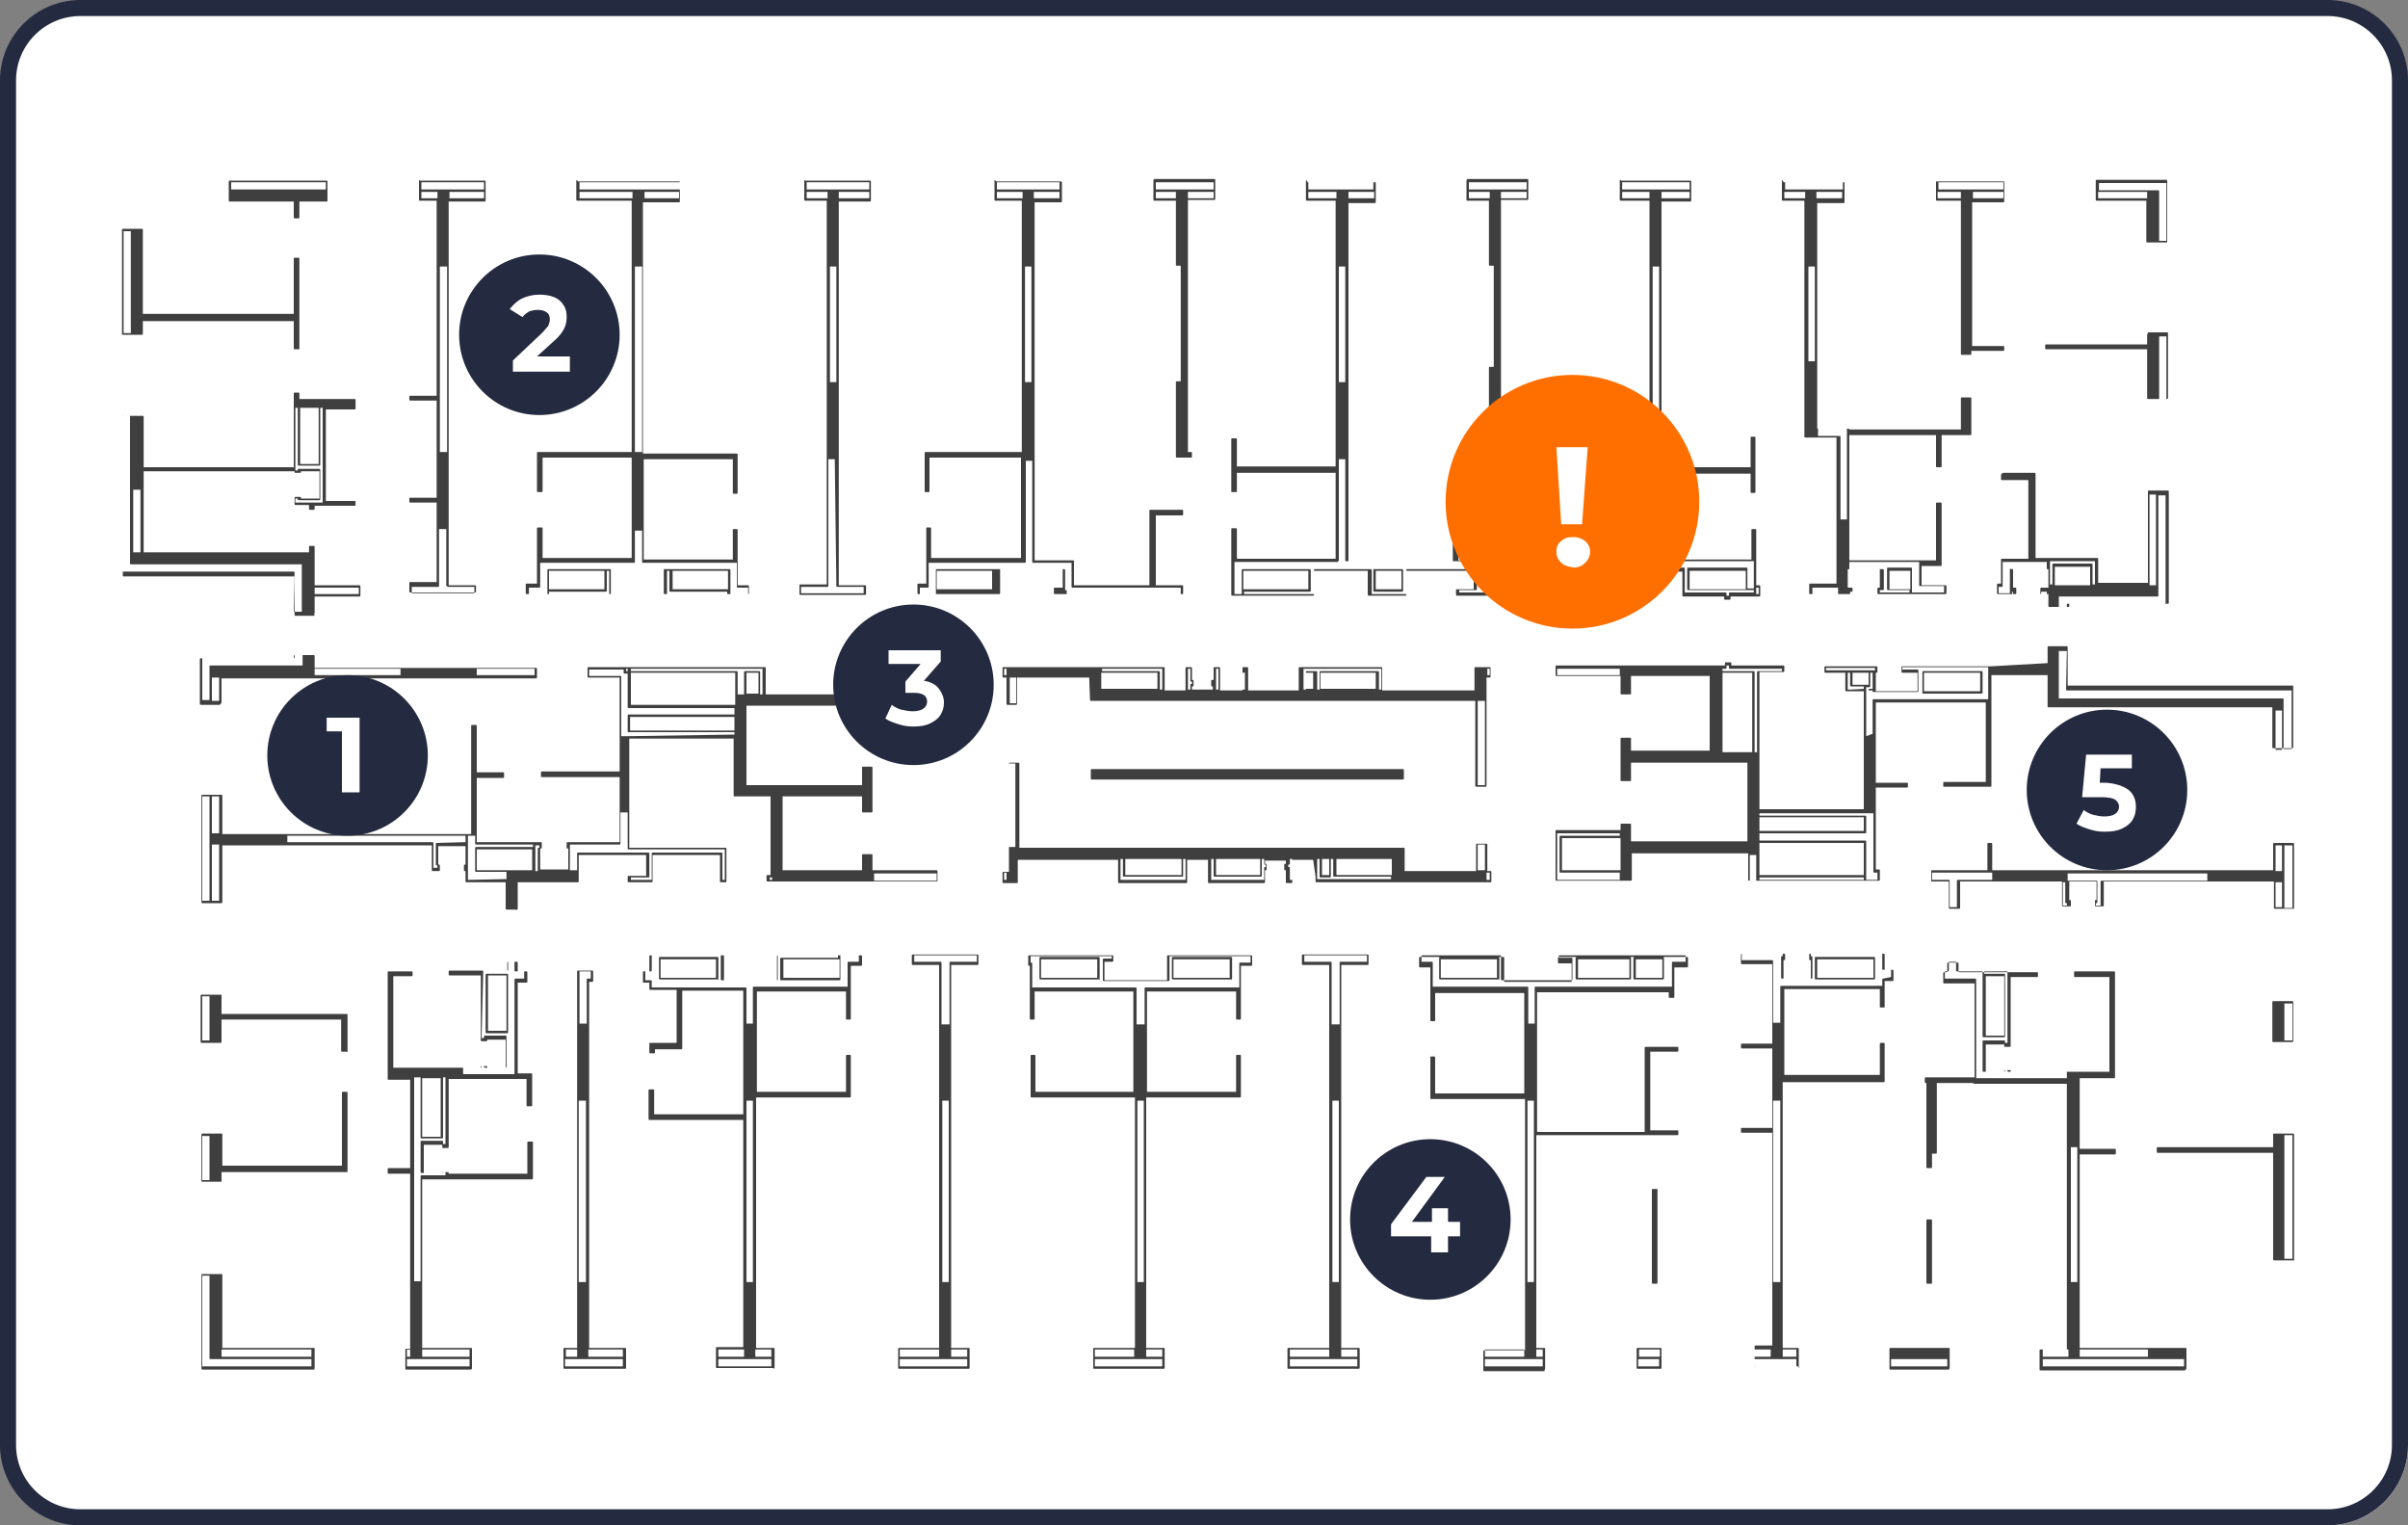 <?xml version="1.0" encoding="UTF-8"?> <svg xmlns="http://www.w3.org/2000/svg" width="300" height="190" viewBox="0 0 300 190" fill="none"><rect x="0" y="0" width="300" height="190" fill="#808080" stroke="none"/><path d="M290.033 1H10.967C5.485 1 1 5.476 1 10.947V180.053C1 185.524 5.485 190 10.967 190H290.033C295.515 190 300 185.524 300 180.053V10.947C300 5.476 295.515 1 290.033 1Z" fill="white"></path><path d="M290 2C294.4 2 298 5.6 298 10V180C298 184.4 294.4 188 290 188H10C5.6 188 2 184.4 2 180V10C2 5.6 5.6 2 10 2H290ZM290 0H10C4.5 0 0 4.5 0 10V180C0 185.5 4.5 190 10 190H290C295.5 190 300 185.5 300 180V10C300 4.5 295.5 0 290 0Z" fill="#242A40"></path><path d="M58.299 109.6V104.1H59.199V105.1C59.199 105.2 59.299 105.2 59.299 105.2H66.399V105.5H59.299C59.199 105.5 59.199 105.6 59.199 105.6V108.5C59.199 108.6 59.299 108.6 59.299 108.6H63.099V109.5L58.299 109.6ZM54.399 105C54.299 105 54.299 105.1 54.299 105.1V107.7C54.299 107.8 54.399 107.8 54.399 107.8H54.499V108.1H53.999V105C53.999 104.9 53.899 104.9 53.899 104.9H35.799V104.1H57.999V104.9L54.399 105ZM26.399 112.2V105.2H27.299V112.2H26.399ZM26.099 99.2V112.2H25.199V99.2H26.099ZM26.399 103.8V99.2H27.299V103.8H26.399ZM78.199 101.2V105.7C78.199 105.8 78.299 105.8 78.299 105.8H90.299V109.6H89.999V106.3C89.999 106.2 89.899 106.2 89.899 106.2H81.299C81.199 106.2 81.199 106.3 81.199 106.3V109.6H78.599V109.3H80.799C80.899 109.3 80.899 109.2 80.899 109.2V106.3C80.899 106.2 80.799 106.2 80.799 106.2H71.999C71.899 106.2 71.899 106.3 71.899 106.3V108.4H70.999V105.2H77.199C77.299 105.2 77.299 105.1 77.299 105.1V101.2H78.199ZM94.999 83.3V86.5H94.699V83.7C94.699 83.6 94.599 83.6 94.599 83.6H92.799C92.699 83.6 92.699 83.7 92.699 83.7V86.5H91.899V83.7C91.899 83.6 91.799 83.6 91.799 83.6H78.599V83.3H94.999ZM108.899 89V88.7H116.299C116.399 88.7 116.399 88.6 116.399 88.6V84.2C116.399 84.1 116.299 84.1 116.299 84.1H108.899V83.3H116.699V89.1H108.899V89ZM116.699 108.8V109.7H108.899V108.8H116.699ZM78.499 89.3H91.499V91H78.499V89.3ZM95.899 109.6V109.3H96.199V109.6H95.899ZM116.099 84.4V88.4H108.899V84.4H116.099ZM94.499 83.8V86.4H92.999V83.8H94.499ZM91.599 83.8V87.8H78.599V83.8H91.599ZM78.199 83.3V83.6H77.999V83.3H78.199ZM78.399 91.7H77.399V84.3C77.399 84.2 77.299 84.2 77.299 84.2H73.399V83.4H77.699V83.8C77.699 83.9 77.799 83.9 77.799 83.9H78.199V88.1C78.199 88.2 78.299 88.2 78.299 88.2H91.499V89H78.299C78.199 89 78.199 89.1 78.199 89.1V91.1C78.199 91.2 78.299 91.2 78.299 91.2H91.499V91.5L78.399 91.7ZM67.199 105.3V105.6H67.099C66.999 105.6 66.999 105.7 66.999 105.7V108.5H66.699V105.3H67.199ZM66.299 105.8V108.4H59.399V105.8H66.299ZM64.499 113.2V109.9H71.999C72.099 109.9 72.099 109.8 72.099 109.8V106.5H80.499V109.1H78.299C78.199 109.1 78.199 109.2 78.199 109.2V109.8C78.199 109.9 78.299 109.9 78.299 109.9H81.199C81.299 109.9 81.299 109.8 81.299 109.8V106.5H89.699V109.8C89.699 109.9 89.799 109.9 89.799 109.9H90.399C90.499 109.9 90.499 109.8 90.499 109.8V105.7C90.499 105.6 90.399 105.6 90.399 105.6H78.399V92H91.399V99.1C91.399 99.2 91.499 99.2 91.499 99.2H95.999V109H95.599C95.499 109 95.499 109.1 95.499 109.1V109.7C95.499 109.8 95.599 109.8 95.599 109.8H116.699C116.799 109.8 116.799 109.7 116.799 109.7V108.5C116.799 108.4 116.699 108.4 116.699 108.4H108.699V106.5C108.699 106.4 108.599 106.4 108.599 106.4H107.499C107.399 106.4 107.399 106.5 107.399 106.5V108.4H97.499V99.2H107.399V101.1C107.399 101.2 107.499 101.2 107.499 101.2H108.599C108.699 101.2 108.699 101.1 108.699 101.1V95.6C108.699 95.5 108.599 95.5 108.599 95.5H107.499C107.399 95.5 107.399 95.6 107.399 95.6V97.8H92.999V87.9H107.499V90.1C107.499 90.2 107.599 90.2 107.599 90.2H108.699C108.799 90.2 108.799 90.1 108.799 90.1V89.4H116.799C116.899 89.4 116.899 89.3 116.899 89.3V83.2C116.899 83.1 116.799 83.1 116.799 83.1H107.599C107.499 83.1 107.499 83.2 107.499 83.2V86.5H95.399V83.2C95.399 83.1 95.299 83.1 95.299 83.1H73.299C73.199 83.1 73.199 83.2 73.199 83.2V84.3C73.199 84.4 73.299 84.4 73.299 84.4H77.199V96.1H67.499C67.399 96.1 67.399 96.2 67.399 96.2V96.7C67.399 96.8 67.499 96.8 67.499 96.8H77.199V104.9H70.699C70.599 104.9 70.599 105 70.599 105V105.6C70.599 105.7 70.699 105.7 70.699 105.7H70.799V108.3H67.299V105.7H67.399C67.499 105.7 67.499 105.6 67.499 105.6V105C67.499 104.9 67.399 104.9 67.399 104.9H59.399V96.9H62.699C62.799 96.9 62.799 96.8 62.799 96.8V96.3C62.799 96.2 62.699 96.2 62.699 96.2H59.399V90.4C59.399 90.3 59.299 90.3 59.299 90.3H58.799C58.699 90.3 58.699 90.4 58.699 90.4V103.9H27.699V99.1C27.699 99 27.599 99 27.599 99H25.199C25.099 99 25.099 99.1 25.099 99.1V112.4C25.099 112.5 25.199 112.5 25.199 112.5H27.599C27.699 112.5 27.699 112.4 27.699 112.4V105.3H53.799V108.4C53.799 108.5 53.899 108.5 53.899 108.5H54.699C54.799 108.5 54.799 108.4 54.799 108.4V107.8C54.799 107.7 54.699 107.7 54.699 107.7H54.599V105.4H57.999V107.7H57.899C57.799 107.7 57.799 107.8 57.799 107.8V108.4C57.799 108.5 57.899 108.5 57.899 108.5H57.999V109.8C57.999 109.9 58.099 109.9 58.099 109.9H62.999V113.2C62.999 113.3 63.099 113.3 63.099 113.3H64.199C64.399 113.4 64.499 113.3 64.499 113.2ZM63.099 128.4H60.799V121.5H63.099V128.4ZM63.299 128.6V121.4C63.299 121.3 63.199 121.3 63.199 121.3H60.599C60.499 121.3 60.499 121.4 60.499 121.4V128.6C60.499 128.7 60.599 128.7 60.599 128.7H63.199C63.299 128.7 63.299 128.7 63.299 128.6ZM26.099 124.1V129.6H25.199V124.1H26.099ZM43.299 130.9V126.4C43.299 126.3 43.199 126.3 43.199 126.3H27.599V124C27.599 123.9 27.499 123.9 27.499 123.9H25.099C24.999 123.9 24.999 124 24.999 124V129.8C24.999 129.9 25.099 129.9 25.099 129.9H27.499C27.599 129.9 27.599 129.8 27.599 129.8V127H42.499V130.9C42.499 131 42.599 131 42.599 131H43.099C43.299 131.1 43.299 131 43.299 130.9ZM260.999 69.9V72.8H260.699V70.3C260.699 70.2 260.599 70.2 260.599 70.2H255.799C255.699 70.2 255.699 70.3 255.699 70.3V72.8H255.399V69.9H260.999ZM254.299 74V73.7H254.999V74H254.299ZM268.599 61.6V72.9H267.799V61.6H268.599ZM269.699 75.2H257.599C257.499 75.2 257.499 75.3 257.499 75.3V75.6H256.499V74.3H268.799C268.899 74.3 268.899 74.2 268.899 74.2V61.7H269.799V75.3L269.699 75.2ZM260.399 70.6V72.9H255.999V70.6H260.399ZM250.499 70.8C250.399 70.8 250.399 70.9 250.399 70.9V73.9H248.999V73.1H249.399C249.499 73.1 249.499 73 249.499 73V70H254.999V70.9H250.499V70.8ZM250.799 73.7V74H250.699V73.7H250.799ZM249.299 59.2V59.7C249.299 59.8 249.399 59.8 249.399 59.8H252.699V69.6H249.399C249.299 69.6 249.299 69.7 249.299 69.7V72.7H248.899C248.799 72.7 248.799 72.8 248.799 72.8V73.9C248.799 74 248.899 74 248.899 74H251.099C251.199 74 251.199 73.9 251.199 73.9V73.3C251.199 73.2 251.099 73.2 251.099 73.2H250.799V70.9H255.199V73.2H254.299C254.199 73.2 254.199 73.3 254.199 73.3V73.9C254.199 74 254.299 74 254.299 74H255.199V75.5C255.199 75.6 255.299 75.6 255.299 75.6H257.699C257.799 75.6 257.799 75.5 257.799 75.5V75.2H270.099C270.199 75.2 270.199 75.1 270.199 75.1V61.2C270.199 61.1 270.099 61.1 270.099 61.1H267.699C267.599 61.1 267.599 61.2 267.599 61.2V72.6H261.399V69.6C261.399 69.5 261.299 69.5 261.299 69.5H253.599V59C253.599 58.9 253.499 58.9 253.499 58.9H249.599C249.299 59 249.299 59.1 249.299 59.2ZM261.199 112.5C261.299 112.5 261.299 112.4 261.299 112.4V109.8C261.299 109.7 261.199 109.7 261.199 109.7H257.599V108.8H274.999V109.7H261.799C261.699 109.7 261.699 109.8 261.699 109.8V112.8H261.099V112.5H261.199ZM284.299 109.9V113H283.499V109.9H284.299ZM284.299 105.3V108.5H283.499V105.3H284.299ZM284.599 105.3H285.599V113.1H284.599V105.3ZM243.899 109.6C243.799 109.6 243.799 109.7 243.799 109.7V113H242.899V109.7C242.899 109.6 242.799 109.6 242.799 109.6H240.699V108.7H248.199V109.6H243.899ZM257.299 112.4C257.299 112.5 257.399 112.5 257.399 112.5H257.499V112.8H256.999V109.9H257.299V112.4ZM285.799 113.2V105.1C285.799 105 285.699 105 285.699 105H283.299C283.199 105 283.199 105.1 283.199 105.1V108.4H248.199V105.1C248.199 105 248.099 105 248.099 105H247.699C247.599 105 247.599 105.1 247.599 105.1V108.4H240.699C240.599 108.4 240.599 108.5 240.599 108.5V109.7C240.599 109.8 240.699 109.8 240.699 109.8H242.799V113.1C242.799 113.2 242.899 113.2 242.899 113.2H244.099C244.199 113.2 244.199 113.1 244.199 113.1V109.8H256.899V112.8C256.899 112.9 256.999 112.9 256.999 112.9H257.899C257.999 112.9 257.999 112.8 257.999 112.8V112.2C257.999 112.1 257.899 112.1 257.899 112.1H257.799V109.8H261.199V112.1H261.099C260.999 112.1 260.999 112.2 260.999 112.2V112.8C260.999 112.9 261.099 112.9 261.099 112.9H261.999C262.099 112.9 262.099 112.8 262.099 112.8V109.8H283.299V113.1C283.299 113.2 283.399 113.2 283.399 113.2H285.799C285.799 113.3 285.799 113.4 285.799 113.2ZM284.599 129.6V125H285.599V129.6H284.599ZM283.099 124.8V129.7C283.099 129.8 283.199 129.8 283.199 129.8H285.599C285.699 129.8 285.699 129.7 285.699 129.7V124.8C285.699 124.7 285.599 124.7 285.599 124.7H283.099C283.199 124.7 283.099 124.8 283.099 124.8ZM16.299 28.8V41.5H15.399V28.8H16.299ZM37.299 43.4V32.2C37.299 32.1 37.199 32.1 37.199 32.1H36.699C36.599 32.1 36.599 32.2 36.599 32.2V39.1H17.799V28.6C17.799 28.5 17.699 28.5 17.699 28.5H15.299C15.199 28.5 15.199 28.6 15.199 28.6V41.6C15.199 41.7 15.299 41.7 15.299 41.7H17.699C17.799 41.7 17.799 41.6 17.799 41.6V40H36.599V43.4C36.599 43.5 36.699 43.5 36.699 43.5H37.199C37.299 43.6 37.299 43.5 37.299 43.4ZM40.599 22.7V23.6H28.799V22.7H40.599ZM37.299 27.1V25.1H40.699C40.799 25.1 40.799 25 40.799 25V22.6C40.799 22.5 40.699 22.5 40.699 22.5H28.599C28.499 22.5 28.499 22.6 28.499 22.6V25C28.499 25.1 28.599 25.1 28.599 25.1H36.599V27.1C36.599 27.2 36.699 27.2 36.699 27.2H37.199C37.299 27.2 37.299 27.1 37.299 27.1ZM239.999 159.8C239.999 159.9 240.099 159.9 240.099 159.9H240.599C240.699 159.9 240.699 159.8 240.699 159.8V152C240.699 151.9 240.599 151.9 240.599 151.9H240.099C239.999 151.9 239.999 152 239.999 152V159.8ZM205.799 159.8C205.799 159.9 205.899 159.9 205.899 159.9H206.399C206.499 159.9 206.499 159.8 206.499 159.8V148.2C206.499 148.1 206.399 148.1 206.399 148.1H205.899C205.799 148.1 205.799 148.2 205.799 148.2V159.8ZM242.599 169.3V170.2H235.599V169.3H242.599ZM242.899 170.4V168C242.899 167.9 242.799 167.9 242.799 167.9H235.499C235.399 167.9 235.399 168 235.399 168V170.5C235.399 170.6 235.499 170.6 235.499 170.6H242.799C242.799 170.5 242.899 170.5 242.899 170.4ZM268.999 49.7V41.9H269.899V49.7H268.999ZM267.499 41.7V42.9H254.899C254.799 42.9 254.799 43 254.799 43V43.4C254.799 43.5 254.899 43.5 254.899 43.5H267.499V49.6C267.499 49.7 267.599 49.7 267.599 49.7H269.999C270.099 49.7 270.099 49.6 270.099 49.6V41.5C270.099 41.4 269.999 41.4 269.999 41.4H267.599C267.599 41.6 267.499 41.6 267.499 41.7ZM26.099 141.5V147H25.199V141.5H26.099ZM27.599 147.1V146H43.199C43.299 146 43.299 145.9 43.299 145.9V136.1C43.299 136 43.199 136 43.199 136H42.699C42.599 136 42.599 136.1 42.599 136.1V145.2H27.699V141.3C27.699 141.2 27.599 141.2 27.599 141.2H25.199C25.099 141.2 25.099 141.3 25.099 141.3V147.1C25.099 147.2 25.199 147.2 25.199 147.2H27.599C27.499 147.3 27.599 147.2 27.599 147.1ZM258.799 142.9V159.7H257.999V142.9H258.799ZM249.699 129H247.399V121.6H249.699V129ZM246.199 134.5V122C246.199 121.9 246.099 121.9 246.099 121.9H242.299V121H242.699C242.799 121 242.799 120.9 242.799 120.9V119.8H243.699V120.9C243.699 121 243.799 121 243.799 121H246.999V129.1C246.999 129.2 247.099 129.2 247.099 129.2H249.699C249.799 129.2 249.799 129.1 249.799 129.1V121.4C249.799 121.3 249.699 121.3 249.699 121.3H247.199V121H250.099V129.9H249.799V129.7C249.799 129.6 249.699 129.6 249.699 129.6H247.099C246.999 129.6 246.999 129.7 246.999 129.7V133.4C246.999 133.5 247.099 133.5 247.099 133.5H249.699C249.799 133.5 249.799 133.4 249.799 133.4V133.3H250.099V133.4C250.099 133.5 250.199 133.5 250.199 133.5H257.499V134.3H246.199V134.5ZM267.599 168.1V169H259.099V168.1H267.599ZM254.499 168.1H257.699V169H254.499V168.1ZM254.499 170.2V169.3H272.099V170.2H254.499ZM272.399 170.4V168C272.399 167.9 272.299 167.9 272.299 167.9H259.099V143.8H263.499C263.599 143.8 263.599 143.7 263.599 143.7V143.2C263.599 143.1 263.499 143.1 263.499 143.1H259.099V134.3H263.399C263.499 134.3 263.499 134.2 263.499 134.2V121.1C263.499 121 263.399 121 263.399 121H258.499C258.399 121 258.399 121.1 258.399 121.1V121.6C258.399 121.7 258.499 121.7 258.499 121.7H262.799V133.5H250.499V133.4C250.499 133.3 250.399 133.3 250.399 133.3H249.799C249.699 133.3 249.699 133.4 249.699 133.4V133.5H247.399V130.1H249.699V130.3C249.699 130.4 249.799 130.4 249.799 130.4H250.399C250.499 130.4 250.499 130.3 250.499 130.3V121.7H253.799C253.899 121.7 253.899 121.6 253.899 121.6V121.2C253.899 121.1 253.799 121.1 253.799 121.1H243.999V120C243.999 119.9 243.899 119.9 243.899 119.9H242.699C242.599 119.9 242.599 120 242.599 120V121.1H242.199C242.099 121.1 242.099 121.2 242.099 121.2V122.4C242.099 122.5 242.199 122.5 242.199 122.5H245.999V134.2H239.899C239.799 134.2 239.799 134.3 239.799 134.3V134.8C239.799 134.9 239.899 134.9 239.899 134.9H239.999V145.4C239.999 145.5 240.099 145.5 240.099 145.5H240.599C240.699 145.5 240.699 145.4 240.699 145.4V143.7H241.199C241.299 143.7 241.299 143.6 241.299 143.6V134.9H245.799L245.899 135H257.499V168.1H254.199C254.099 168.1 254.099 168.2 254.099 168.2V170.6C254.099 170.7 254.199 170.7 254.199 170.7H272.199C272.399 170.5 272.399 170.5 272.399 170.4ZM284.599 156.8V141.4H285.599V156.8H284.599ZM285.799 156.9V141.3C285.799 141.2 285.699 141.2 285.699 141.2H283.299C283.199 141.2 283.199 141.3 283.199 141.3V142.9H268.799C268.699 142.9 268.699 143 268.699 143V143.5C268.699 143.6 268.799 143.6 268.799 143.6H283.199V156.9C283.199 157 283.299 157 283.299 157C283.399 157 284.399 157 284.399 157H285.699C285.799 157.1 285.799 157.1 285.799 156.9ZM160.999 109.6H160.699V108.1C160.699 108 160.599 108 160.599 108H160.499V107.7H160.599C160.699 107.7 160.699 107.6 160.699 107.6V107H160.999V109.6ZM157.499 107.6C157.499 107.7 157.599 107.7 157.599 107.7H157.699V108H157.599C157.499 108 157.499 108.1 157.499 108.1V109.6H150.899V107H151.199V109.1C151.199 109.2 151.299 109.2 151.299 109.2H157.099C157.199 109.2 157.199 109.1 157.199 109.1V107H157.499V107.6ZM147.699 109.6H139.599V107H139.899V109.1C139.899 109.2 139.999 109.2 139.999 109.2H147.299C147.399 109.2 147.399 109.1 147.399 109.1V107H147.699V109.6ZM125.699 105.5V95.1H126.499V105.5H125.699ZM185.199 109.6V108.7H185.599V109.6H185.199ZM164.399 109.2C164.399 109.3 164.499 109.3 164.499 109.3H165.699C165.799 109.3 165.799 109.2 165.799 109.2V107H166.099V109.1C166.099 109.2 166.199 109.2 166.199 109.2H173.299V109.5H164.099V107H164.399V109.2ZM165.599 107V109H164.699V107H165.599ZM125.399 109.6H125.099V108.7H125.399V109.6ZM184.099 108.4V105.2H184.999V108.4H184.099ZM166.499 109V107H173.399V109H166.499ZM140.199 109V107H147.199V109H140.199ZM151.499 109V107H156.999V109H151.499ZM163.899 109.2V109.8C163.899 109.9 163.999 109.9 163.999 109.9H185.699C185.799 109.9 185.799 109.8 185.799 109.8V108.6C185.799 108.5 185.699 108.5 185.699 108.5H185.299V105.2C185.299 105.1 185.199 105.1 185.199 105.1H183.999C183.899 105.1 183.899 105.2 183.899 105.2V108.5H174.999V105.7C174.999 105.6 174.899 105.6 174.899 105.6H126.999V95.1C126.999 95 126.899 95 126.899 95H125.799C125.699 95 125.699 95.1 125.699 95.1V108.6H124.999C124.899 108.6 124.899 108.7 124.899 108.7V109.9C124.899 110 124.999 110 124.999 110H126.699C126.799 110 126.799 109.9 126.799 109.9V107.1H139.299V109.9C139.299 110 139.399 110 139.399 110H147.799C147.899 110 147.899 109.9 147.899 109.9V107.1H150.499V109.9C150.499 110 150.599 110 150.599 110H157.499C157.599 110 157.599 109.9 157.599 109.9V108.4H157.699C157.799 108.4 157.799 108.3 157.799 108.3V107.7C157.799 107.6 157.699 107.6 157.699 107.6H157.599V107.2H160.199V107.6H160.099C159.999 107.6 159.999 107.7 159.999 107.7V108.3C159.999 108.4 160.099 108.4 160.099 108.4H160.199V109.9C160.199 110 160.299 110 160.299 110H160.899C160.999 110 160.999 109.9 160.999 109.9V107.1H163.599L163.899 109.2ZM246.699 86.1H239.699V83.8H246.699V86.1ZM246.999 86.3V83.7C246.999 83.6 246.899 83.6 246.899 83.6H239.599C239.499 83.6 239.499 83.7 239.499 83.7V86.3C239.499 86.4 239.599 86.4 239.599 86.4H246.799C246.899 86.4 246.999 86.4 246.999 86.3ZM232.499 91.7V85.6H232.899C232.999 85.6 232.999 85.5 232.999 85.5V83.8H233.299V85.8H232.899C232.799 85.8 232.799 85.9 232.799 85.9C232.799 86 232.899 86 232.899 86H233.299V86.1C233.299 86.2 233.399 86.2 233.399 86.2H238.899C238.999 86.2 238.999 86.1 238.999 86.1V83.5C238.999 83.4 238.899 83.4 238.899 83.4H236.999V83.1H247.699V87.1H233.399C233.299 87.1 233.299 87.2 233.299 87.2V91.4L232.499 91.7ZM217.999 106.5H218.799V109.7H217.999V106.5ZM201.799 103.8V104.1H194.399C194.299 104.1 194.299 104.2 194.299 104.2V108.6C194.299 108.7 194.399 108.7 194.399 108.7H201.799V109.6H193.999V103.8H201.799ZM193.999 84.1V83.3H201.799V84.1H193.999ZM218.599 93.7V83.7C218.599 83.6 218.499 83.6 218.499 83.6H214.599V83.3H214.999C215.099 83.3 215.099 83.2 215.099 83.2V82.9H215.399V83.2C215.399 83.3 215.499 83.3 215.499 83.3H221.999V83.6H218.999C218.899 83.6 218.899 83.7 218.899 83.7V93.7H218.599ZM232.199 109.3V109.6H219.199V109.3H232.199ZM232.199 103.5H219.199V101.8H232.199V103.5ZM218.299 93.7H214.599V83.8H218.299V93.7ZM194.599 108.4V104.4H201.899V108.4H194.599ZM219.199 105H232.199V109H219.199V105ZM233.399 101.2V108.6C233.399 108.7 233.499 108.7 233.499 108.7H233.899V109.6H232.499V104.8C232.499 104.7 232.399 104.7 232.399 104.7H219.199V103.8H232.399C232.499 103.8 232.499 103.7 232.499 103.7V101.7C232.499 101.6 232.399 101.6 232.399 101.6H219.199V101.3H233.399V101.2ZM230.599 85.9H230.199V83.8H230.499V85.4C230.499 85.5 230.599 85.5 230.599 85.5H232.199V85.8L230.599 85.9ZM227.499 83.5V83.2H233.599V83.5H227.499ZM230.799 85.3V83.8H232.799V85.3H230.799ZM284.299 88.5V93.4H283.499V88.5H284.299ZM257.399 85.9C257.399 86 257.499 86 257.499 86H285.499V93.3H284.499V87.1C284.499 87 284.399 87 284.399 87H256.499V81.1H257.499L257.399 85.9ZM247.999 83H236.999C236.899 83 236.899 83.1 236.899 83.1V83.7C236.899 83.8 236.999 83.8 236.999 83.8H238.899V86.1H233.699V83.8H233.799C233.899 83.8 233.899 83.7 233.899 83.7V83.1C233.899 83 233.799 83 233.799 83H227.399C227.299 83 227.299 83.1 227.299 83.1V83.7C227.299 83.8 227.399 83.8 227.399 83.8H229.899V86C229.899 86.1 229.999 86.1 229.999 86.1H232.199V100.8H219.199V83.7H222.199C222.299 83.7 222.299 83.6 222.299 83.6V83C222.299 82.9 222.199 82.9 222.199 82.9H215.699V82.6C215.699 82.5 215.599 82.5 215.599 82.5H214.999C214.899 82.5 214.899 82.6 214.899 82.6V82.9H193.899C193.799 82.9 193.799 83 193.799 83V84.1C193.799 84.2 193.899 84.2 193.899 84.2H201.899V86.4C201.899 86.5 201.999 86.5 201.999 86.5H203.099C203.199 86.5 203.199 86.4 203.199 86.4V84.2H212.999V93.5H203.199V92C203.199 91.9 203.099 91.9 203.099 91.9H201.999C201.899 91.9 201.899 92 201.899 92V97.2C201.899 97.3 201.999 97.3 201.999 97.3H203.099C203.199 97.3 203.199 97.2 203.199 97.2V95H217.699V104.8H203.199V102.7C203.199 102.6 203.099 102.6 203.099 102.6H201.999C201.899 102.6 201.899 102.7 201.899 102.7V103.4H193.899C193.799 103.4 193.799 103.5 193.799 103.5V109.6C193.799 109.7 193.899 109.7 193.899 109.7H203.199C203.299 109.7 203.299 109.6 203.299 109.6V106.3H217.799V109.6C217.799 109.7 217.899 109.7 217.899 109.7H234.099C234.199 109.7 234.199 109.6 234.199 109.6V108.4C234.199 108.3 234.099 108.3 234.099 108.3H233.699V98.1H237.599C237.699 98.1 237.699 98 237.699 98V97.6C237.699 97.5 237.599 97.5 237.599 97.5H233.699V87.5H247.399V97.4H242.199C242.099 97.4 242.099 97.5 242.099 97.5V97.9C242.099 98 242.199 98 242.199 98H247.999C248.099 98 248.099 97.9 248.099 97.9V84.1H255.099V88C255.099 88.1 255.199 88.1 255.199 88.1H283.099V93.1C283.099 93.2 283.199 93.2 283.199 93.2H285.599C285.699 93.2 285.699 93.1 285.699 93.1V85.5C285.699 85.4 285.599 85.4 285.599 85.4H257.599V80.6C257.599 80.5 257.499 80.5 257.499 80.5H255.199C255.099 80.5 255.099 80.6 255.099 80.6V82.6L247.999 83ZM171.399 71.1H174.599V73.4H171.399V71.1ZM171.099 71V73.6C171.099 73.7 171.199 73.7 171.199 73.7H174.699C174.799 73.7 174.799 73.6 174.799 73.6V71C174.799 70.9 174.699 70.9 174.699 70.9H171.199C171.199 70.8 171.099 70.9 171.099 71ZM153.199 121.8H146.199V119.5H153.199V121.8ZM153.499 121.9V119.3C153.499 119.2 153.399 119.2 153.399 119.2H146.099C145.999 119.2 145.999 119.3 145.999 119.3V121.9C145.999 122 146.099 122 146.099 122H153.399C153.399 122.1 153.499 122 153.499 121.9ZM203.799 119.5H207.099V121.8H203.799V119.5ZM203.499 119.3V121.9C203.499 122 203.599 122 203.599 122H207.199C207.299 122 207.299 121.9 207.299 121.9V119.3C207.299 119.2 207.199 119.2 207.199 119.2H203.599L203.499 119.3ZM196.599 119.5H202.999V121.8H196.599V119.5ZM196.299 119.3V121.9C196.299 122 196.399 122 196.399 122H203.099C203.199 122 203.199 121.9 203.199 121.9V119.3C203.199 119.2 203.099 119.2 203.099 119.2H196.399C196.399 119.2 196.299 119.3 196.299 119.3ZM233.399 119.5V121.8H226.399V119.5H233.399ZM233.499 119.2H226.199C226.099 119.2 226.099 119.3 226.099 119.3V121.9C226.099 122 226.199 122 226.199 122H233.499C233.599 122 233.599 121.9 233.599 121.9V119.3C233.599 119.3 233.599 119.2 233.499 119.2ZM89.199 121.8H82.299V119.5H89.199V121.8ZM89.499 121.9V119.3C89.499 119.2 89.399 119.2 89.399 119.2H82.199C82.099 119.2 82.099 119.3 82.099 119.3V121.9C82.099 122 82.199 122 82.199 122H89.399C89.499 122.1 89.499 122 89.499 121.9ZM129.699 119.5H136.699V121.8H129.699V119.5ZM136.999 121.9V119.3C136.999 119.2 136.899 119.2 136.899 119.2H129.599C129.499 119.2 129.499 119.3 129.499 119.3V121.9C129.499 122 129.599 122 129.599 122H136.899C136.999 122.1 136.999 122 136.999 121.9ZM179.499 119.5H186.499V121.8H179.499V119.5ZM186.799 121.9V119.3C186.799 119.2 186.699 119.2 186.699 119.2H179.399C179.299 119.2 179.299 119.3 179.299 119.3V121.9C179.299 122 179.399 122 179.399 122H186.699C186.699 122.1 186.799 122 186.799 121.9ZM37.099 50.8V57.9C37.099 58 37.199 58 37.199 58H39.799C39.899 58 39.899 57.9 39.899 57.9V50.8H40.199V62.6H36.799V62.1H37.099V62.2C37.099 62.3 37.199 62.3 37.199 62.3H39.799C39.899 62.3 39.899 62.2 39.899 62.2V58.5C39.899 58.4 39.799 58.4 39.799 58.4H37.199C37.099 58.4 37.099 58.5 37.099 58.5V58.6H36.799V50.8H37.099ZM37.399 57.8V50.8H39.699V57.8H37.399ZM44.699 73.2V74H39.199V73.2H44.699ZM16.599 68.8V61H17.499V68.8H16.599ZM36.699 71.3C36.699 71.2 36.599 71.2 36.599 71.2H15.299V51.8H16.199V70.2C16.199 70.3 16.299 70.3 16.299 70.3H37.599V76.2H36.599L36.699 71.3ZM39.199 76.3V74.3H44.799C44.899 74.3 44.899 74.2 44.899 74.2V73C44.899 72.9 44.799 72.9 44.799 72.9H39.199V68.1C39.199 68 39.099 68 39.099 68H38.599C38.499 68 38.499 68.1 38.499 68.1V68.8H17.899V58.7H36.699V58.8C36.699 58.9 36.799 58.9 36.799 58.9H37.399C37.499 58.9 37.499 58.8 37.499 58.8V58.7H39.799V62.1H37.499V62C37.499 61.9 37.399 61.9 37.399 61.9H36.799C36.699 61.9 36.699 62 36.699 62V62.8C36.699 62.9 36.799 62.9 36.799 62.9H38.499V63.4C38.499 63.5 38.599 63.5 38.599 63.5H39.099C39.199 63.5 39.199 63.4 39.199 63.4V63H44.199C44.299 63 44.299 62.9 44.299 62.9V62.5C44.299 62.4 44.199 62.4 44.199 62.4H40.599V51H44.199C44.299 51 44.299 50.9 44.299 50.9V49.8C44.299 49.7 44.199 49.7 44.199 49.7H37.299V49C37.299 48.9 37.199 48.9 37.199 48.9H36.699C36.599 48.9 36.599 49 36.599 49V58.2H17.899V51.9C17.899 51.8 17.799 51.8 17.799 51.8H15.399C15.299 51.8 15.299 51.9 15.299 51.9V71.7C15.299 71.8 15.399 71.8 15.399 71.8H36.699V76.6C36.699 76.7 36.799 76.7 36.799 76.7H39.199C39.099 76.5 39.199 76.4 39.199 76.3ZM54.799 56.3V33.2H55.699V56.3H54.799ZM55.699 73C55.699 73.1 55.799 73.1 55.799 73.1H59.099V73.9H51.299V73.1H54.599C54.699 73.1 54.699 73 54.699 73V65.9H55.599V73H55.699ZM52.499 23.6V22.7H60.299V23.6H52.499ZM54.499 23.9V24.7H52.499V23.9H54.499ZM60.299 24.7H55.999V23.9H60.299V24.7ZM52.199 22.5V24.9C52.199 25 52.299 25 52.299 25H54.399V49.3H51.099C50.999 49.3 50.999 49.4 50.999 49.4V49.8C50.999 49.9 51.099 49.9 51.099 49.9H54.399V62H51.099C50.999 62 50.999 62.1 50.999 62.1V62.5C50.999 62.6 51.099 62.6 51.099 62.6H54.399V72.5H51.099C50.999 72.5 50.999 72.6 50.999 72.6V73.7C50.999 73.8 51.099 73.8 51.099 73.8H59.199C59.299 73.8 59.299 73.7 59.299 73.7V73C59.299 72.9 59.199 72.9 59.199 72.9H55.899V25.1H60.399C60.499 25.1 60.499 25 60.499 25V22.6C60.499 22.5 60.399 22.5 60.399 22.5H52.299C52.199 22.4 52.199 22.4 52.199 22.5ZM79.099 56.3V33.2H79.999V56.3H79.099ZM90.999 74V71C90.999 70.9 90.899 70.9 90.899 70.9H68.299C68.199 70.9 68.199 71 68.199 71V74H65.899V73.2H67.199C67.299 73.2 67.299 73.1 67.299 73.1V70.1H78.999C79.099 70.1 79.099 70 79.099 70V66.1H79.999V70C79.999 70.1 80.099 70.1 80.099 70.1H91.799V73.1C91.799 73.2 91.899 73.2 91.899 73.2H93.199V74H90.999ZM83.099 74V71.1H83.399V73.6C83.399 73.7 83.499 73.7 83.499 73.7H90.599V74H83.099ZM90.699 73V73.4H83.799V71.1H90.699V73ZM68.399 73V71.1H75.299V73.4H68.399V73ZM75.899 74H68.399V73.7H75.499C75.599 73.7 75.599 73.6 75.599 73.6V71.1H75.899V74ZM72.199 23.6V22.7H84.699V23.6H72.199ZM78.799 23.9V24.7H72.199V23.9H78.799ZM84.599 24.7H80.299V23.9H84.599V24.7ZM71.799 22.5V24.9C71.799 25 71.899 25 71.899 25H78.699V56.3H66.999C66.899 56.3 66.899 56.4 66.899 56.4V61.2C66.899 61.3 66.999 61.3 66.999 61.3H67.499C67.599 61.3 67.599 61.2 67.599 61.2V57H78.699V69.5H67.599V65.8C67.599 65.7 67.499 65.7 67.499 65.7H66.999C66.899 65.7 66.899 65.8 66.899 65.8V72.7H65.599C65.499 72.7 65.499 72.8 65.499 72.8V73.9C65.499 74 65.599 74 65.599 74H75.999C76.099 74 76.099 73.9 76.099 73.9V70.9H82.699V73.9C82.699 74 82.799 74 82.799 74H93.199C93.299 74 93.299 73.9 93.299 73.9V73C93.299 72.9 93.199 72.9 93.199 72.9H91.899V66C91.899 65.9 91.799 65.9 91.799 65.9H91.399C91.299 65.9 91.299 66 91.299 66V69.7H80.199V57.2H91.299V61.4C91.299 61.5 91.399 61.5 91.399 61.5H91.799C91.899 61.5 91.899 61.4 91.899 61.4V56.6C91.899 56.5 91.799 56.5 91.799 56.5H80.099V25.2H84.599C84.699 25.2 84.699 25.1 84.699 25.1V22.7C84.699 22.6 84.599 22.6 84.599 22.6H71.999C71.899 22.4 71.799 22.4 71.799 22.5ZM103.399 47.6V33.2H104.199V47.6H103.399ZM104.199 73C104.199 73.1 104.299 73.1 104.299 73.1H107.599V73.9H99.799V73.1H103.099C103.199 73.1 103.199 73 103.199 73V57.2H103.999L104.199 73ZM100.499 23.6V22.7H108.299V23.6H100.499ZM103.099 23.9V24.7H100.499V23.9H103.099ZM108.299 24.7H104.499V23.9H108.299V24.7ZM100.199 22.5V24.9C100.199 25 100.299 25 100.299 25H102.999V72.8H99.699C99.599 72.8 99.599 72.9 99.599 72.9V74C99.599 74.1 99.699 74.1 99.699 74.1H107.799C107.899 74.1 107.899 74 107.899 74V73C107.899 72.9 107.799 72.9 107.799 72.9H104.499V25.1H108.399C108.499 25.1 108.499 25 108.499 25V22.6C108.499 22.5 108.399 22.5 108.399 22.5H100.299C100.299 22.4 100.199 22.4 100.199 22.5ZM127.699 47.6V33.2H128.499V47.6H127.699ZM132.699 71C132.699 70.9 132.599 70.9 132.599 70.9H116.699C116.599 70.9 116.599 71 116.599 71V74H114.599V73.2H115.599C115.699 73.2 115.699 73.1 115.699 73.1V70.1H127.699C127.799 70.1 127.799 70 127.799 70V57.4H128.599V70C128.599 70.1 128.699 70.1 128.699 70.1H133.499V73.1C133.499 73.2 133.599 73.2 133.599 73.2H147.099V74H132.899V73.6C132.899 73.5 132.799 73.5 132.799 73.5H132.699V71ZM116.699 71.1H123.599V73.4H116.699V71.1ZM124.199 23.6V22.7H131.999V23.6H124.199ZM127.399 23.9V24.7H124.199V23.9H127.399ZM131.999 24.7H128.799V23.9H131.999V24.7ZM123.899 22.5V24.9C123.899 25 123.999 25 123.999 25H127.299V56.3H115.299C115.199 56.3 115.199 56.4 115.199 56.4V61.2C115.199 61.3 115.299 61.3 115.299 61.3H115.699C115.799 61.3 115.799 61.2 115.799 61.2V57H127.199V69.5H115.999V65.8C115.999 65.7 115.899 65.7 115.899 65.7H115.499C115.399 65.7 115.399 65.8 115.399 65.8V72.7H114.399C114.299 72.7 114.299 72.8 114.299 72.8V73.9C114.299 74 114.399 74 114.399 74H124.499C124.599 74 124.599 73.9 124.599 73.9V70.9H132.399V73.2H131.399C131.299 73.2 131.299 73.3 131.299 73.3V73.9C131.299 74 131.399 74 131.399 74H147.299C147.399 74 147.399 73.9 147.399 73.9V73C147.399 72.9 147.299 72.9 147.299 72.9H143.999V64.2H147.299C147.399 64.2 147.399 64.1 147.399 64.1V63.6C147.399 63.5 147.299 63.5 147.299 63.5H143.299C143.199 63.5 143.199 63.6 143.199 63.6V72.9H133.799V69.9C133.799 69.8 133.699 69.8 133.699 69.8H128.899V25.2H132.199C132.299 25.2 132.299 25.1 132.299 25.1V22.7C132.299 22.6 132.199 22.6 132.199 22.6H124.099C123.999 22.4 123.899 22.4 123.899 22.5ZM143.999 23.6V22.7H151.199V23.6H143.999ZM146.499 23.9V24.7H143.999V23.9H146.499ZM151.199 24.7H147.999V23.9H151.199V24.7ZM143.699 22.5V24.9C143.699 25 143.799 25 143.799 25H146.499V33C146.499 33.1 146.599 33.1 146.599 33.1H147.099V47.5H146.599C146.499 47.5 146.499 47.6 146.499 47.6V56.9C146.499 57 146.599 57 146.599 57H148.399C148.499 57 148.499 56.9 148.499 56.9V56.4C148.499 56.3 148.399 56.3 148.399 56.3H147.999V24.9H151.299C151.399 24.9 151.399 24.8 151.399 24.8V22.4C151.399 22.3 151.299 22.3 151.299 22.3H143.799C143.699 22.4 143.699 22.4 143.699 22.5ZM166.799 47.6V33.2H167.599V47.6H166.799ZM154.899 71.1H162.999V73.4H154.899V71.1ZM166.699 69.9C166.799 69.9 166.799 69.8 166.799 69.8V57.2H167.599V69.8C167.599 69.9 167.699 69.9 167.699 69.9H184.999V72.9C184.999 73 185.099 73 185.099 73H186.099V73.8H181.799V73.5H183.899C183.999 73.5 183.999 73.4 183.999 73.4V71C183.999 70.9 183.899 70.9 183.899 70.9H175.299C175.199 70.9 175.199 71 175.199 71V74H170.899V71C170.899 70.9 170.799 70.9 170.799 70.9H163.799C163.699 70.9 163.699 71 163.699 71V74H154.999V73.7H163.199C163.299 73.7 163.299 73.6 163.299 73.6V71C163.299 70.9 163.199 70.9 163.199 70.9H154.799C154.699 70.9 154.699 71 154.699 71V74H153.799V70H166.699V69.9ZM162.999 23.6V22.7H171.099V23.6H162.999ZM166.499 23.9V24.7H162.999V23.9H166.499ZM171.099 24.7H167.999V23.9H171.199V24.7H171.099ZM162.699 22.5V24.9C162.699 25 162.799 25 162.799 25H166.399V58.1H154.099V54.7C154.099 54.6 153.999 54.6 153.999 54.6H153.499C153.399 54.6 153.399 54.7 153.399 54.7V61.2C153.399 61.3 153.499 61.3 153.499 61.3H153.999C154.099 61.3 154.099 61.2 154.099 61.2V58.9H166.399V69.6H154.099V65.9C154.099 65.8 153.999 65.8 153.999 65.8H153.499C153.399 65.8 153.399 65.9 153.399 65.9V74.1C153.399 74.2 153.499 74.2 153.499 74.2H163.599C163.699 74.2 163.699 74.1 163.699 74.1V71.1H170.399V74.1C170.399 74.2 170.499 74.2 170.499 74.2H175.099C175.199 74.2 175.199 74.1 175.199 74.1V71.1H183.599V73.4H181.499C181.399 73.4 181.399 73.5 181.399 73.5V74.1C181.399 74.2 181.499 74.2 181.499 74.2H186.099C186.199 74.2 186.199 74.1 186.199 74.1V73C186.199 72.9 186.099 72.9 186.099 72.9H185.099V69.9C185.099 69.8 184.999 69.8 184.999 69.8H181.699V62.5H185.599C185.699 62.5 185.699 62.4 185.699 62.4V61.9C185.699 61.8 185.599 61.8 185.599 61.8H181.099C180.999 61.8 180.999 61.9 180.999 61.9V69.9H167.999V25.3H171.299C171.399 25.3 171.399 25.2 171.399 25.2V22.8C171.399 22.7 171.299 22.7 171.299 22.7H162.899C162.799 22.4 162.699 22.4 162.699 22.5ZM182.999 23.6V22.7H190.199V23.6H182.999ZM185.599 23.9V24.7H182.999V23.9H185.599ZM190.199 24.7H186.999V23.9H190.199V24.7ZM182.699 22.5V24.9C182.699 25 182.799 25 182.799 25H185.499V33C185.499 33.1 185.599 33.1 185.599 33.1H186.099V45.7H185.599C185.499 45.7 185.499 45.8 185.499 45.8V55.1C185.499 55.2 185.599 55.2 185.599 55.2H187.299C187.399 55.2 187.399 55.1 187.399 55.1V54.6C187.399 54.5 187.299 54.5 187.299 54.5H186.999V24.9H190.299C190.399 24.9 190.399 24.8 190.399 24.8V22.4C190.399 22.3 190.299 22.3 190.299 22.3H182.799C182.799 22.4 182.699 22.4 182.699 22.5ZM205.899 56.3V33.2H206.699V56.3H205.899ZM219.099 73.2V74H218.799V73.2H219.099ZM193.999 71.1H200.399V73.4H193.999V71.1ZM210.499 71.1H217.499V73.4H210.499V71.1ZM206.699 69.8C206.699 69.9 206.799 69.9 206.799 69.9H218.499V73.3H217.699V70.8C217.699 70.7 217.599 70.7 217.599 70.7H210.299C210.199 70.7 210.199 70.8 210.199 70.8V73.4C210.199 73.5 210.299 73.5 210.299 73.5H218.499V73.8H215.499C215.399 73.8 215.399 73.9 215.399 73.9V74.2H215.099V73.9C215.099 73.8 214.999 73.8 214.999 73.8H209.899V70.8C209.899 70.7 209.799 70.7 209.799 70.7H201.199C201.099 70.7 201.099 70.8 201.099 70.8V73.4C201.099 73.5 201.199 73.5 201.199 73.5H202.799V73.8H193.999V73.5H200.499C200.599 73.5 200.599 73.4 200.599 73.4V71C200.599 70.9 200.499 70.9 200.499 70.9H193.799C193.699 70.9 193.699 71 193.699 71V74H192.899V70H205.799C205.899 70 205.899 69.9 205.899 69.9V66H206.699V69.8ZM202.099 23.6V22.7H210.499V23.6H202.099ZM205.499 23.9V24.7H202.099V23.9H205.499ZM210.499 24.7H206.999V23.9H210.499V24.7ZM201.799 22.5V24.9C201.799 25 201.899 25 201.899 25H205.499V58.1H193.199V54.7C193.199 54.6 193.099 54.6 193.099 54.6H192.699C192.599 54.6 192.599 54.7 192.599 54.7V61.3C192.599 61.4 192.699 61.4 192.699 61.4H193.099C193.199 61.4 193.199 61.3 193.199 61.3V59H205.499V69.7H193.199V66C193.199 65.9 193.099 65.9 193.099 65.9H192.699C192.599 65.9 192.599 66 192.599 66V74.2C192.599 74.3 192.699 74.3 192.699 74.3H202.799C202.899 74.3 202.899 74.2 202.899 74.2V73.6C202.899 73.5 202.799 73.5 202.799 73.5H201.199V71.2H209.599V74.2C209.599 74.3 209.699 74.3 209.699 74.3H214.799V74.6C214.799 74.7 214.899 74.7 214.899 74.7H215.499C215.599 74.7 215.599 74.6 215.599 74.6V74.3H219.199C219.299 74.3 219.299 74.2 219.299 74.2V73C219.299 72.9 219.199 72.9 219.199 72.9H218.799V66C218.799 65.9 218.699 65.9 218.699 65.9H218.299C218.199 65.9 218.199 66 218.199 66V69.7H206.999V59H218.099V61.3C218.099 61.4 218.199 61.4 218.199 61.4H218.599C218.699 61.4 218.699 61.3 218.699 61.3V54.5C218.699 54.4 218.599 54.4 218.599 54.4H218.199C218.099 54.4 218.099 54.5 218.099 54.5V58.2H206.999V25.1H210.599C210.699 25.1 210.699 25 210.699 25V22.6C210.699 22.5 210.599 22.5 210.599 22.5H201.999C201.899 22.4 201.799 22.4 201.799 22.5ZM225.299 45V33.2H226.099V45H225.299ZM229.099 53.4H230.099V64.7H229.299V54.4C229.299 54.3 229.199 54.3 229.199 54.3H226.499V53.4H229.099ZM235.399 73.4V71.1H237.999V73.4H235.399ZM239.099 69.9V72.9C239.099 73 239.199 73 239.199 73H242.199V73.8H238.199V70.8C238.199 70.7 238.099 70.7 238.099 70.7H235.199C235.099 70.7 235.099 70.8 235.099 70.8V73.4C235.099 73.5 235.199 73.5 235.199 73.5H237.899V73.8H234.199V73.5H234.599C234.699 73.5 234.699 73.4 234.699 73.4V71C234.699 70.9 234.599 70.9 234.599 70.9H230.399V70H239.099V69.9ZM230.799 73.7V74H230.499V73.7H230.799ZM228.999 74H225.799V73.2H228.999V74ZM222.399 23.6V22.7H229.599V23.6H222.399ZM224.899 23.9V24.7H222.299V23.9H224.899ZM229.499 24.7H226.299V23.9H229.499V24.7ZM221.999 22.5V24.9C221.999 25 222.099 25 222.099 25H224.799V54.4C224.799 54.5 224.899 54.5 224.899 54.5H228.799V72.7H225.499C225.399 72.7 225.399 72.8 225.399 72.8V73.9C225.399 74 225.499 74 225.499 74H230.699C230.799 74 230.799 73.9 230.799 73.9V73.3C230.799 73.2 230.699 73.2 230.699 73.2H230.199V70.9H234.199V73.2H233.999C233.899 73.2 233.899 73.3 233.899 73.3V73.9C233.899 74 233.999 74 233.999 74H242.399C242.499 74 242.499 73.9 242.499 73.9V73C242.499 72.9 242.399 72.9 242.399 72.9H239.399V70.5H241.799C241.899 70.5 241.899 70.4 241.899 70.4V62.7C241.899 62.6 241.799 62.6 241.799 62.6H241.299C241.199 62.6 241.199 62.7 241.199 62.7V69.8H230.399V54.2H241.199V58.1C241.199 58.2 241.299 58.2 241.299 58.2H241.799C241.899 58.2 241.899 58.1 241.899 58.1V54.2H245.499C245.599 54.2 245.599 54.1 245.599 54.1V49.6C245.599 49.5 245.499 49.5 245.499 49.5H244.399C244.299 49.5 244.299 49.6 244.299 49.6V53.5H230.399C230.399 53.4 230.299 53.4 230.299 53.4H226.399V25.3H229.699C229.799 25.3 229.799 25.2 229.799 25.2V22.8C229.799 22.7 229.699 22.7 229.699 22.7H222.199C222.099 22.4 221.999 22.4 221.999 22.5ZM241.499 23.6V22.7H249.599V23.6H241.499ZM244.299 23.9V24.7H241.399V23.9H244.299ZM249.599 24.7H245.799V23.9H249.599V24.7ZM241.199 22.5V24.9C241.199 25 241.299 25 241.299 25H244.299V44.1C244.299 44.2 244.399 44.2 244.399 44.2H245.499C245.599 44.2 245.599 44.1 245.599 44.1V43.7H249.599C249.699 43.7 249.699 43.6 249.699 43.6V43.2C249.699 43.1 249.599 43.1 249.599 43.1H245.699V25.2H249.599C249.699 25.2 249.699 25.1 249.699 25.1V22.7C249.699 22.6 249.599 22.6 249.599 22.6H241.199C241.199 22.4 241.199 22.4 241.199 22.5ZM267.499 23.9V24.7H261.399V23.9H267.499ZM269.899 30H268.999V23.8C268.999 23.7 268.899 23.7 268.899 23.7H261.499V22.8H269.899V30ZM261.099 22.5V24.9C261.099 25 261.199 25 261.199 25H267.399V30.1C267.399 30.2 267.499 30.2 267.499 30.2H269.899C269.999 30.2 269.999 30.1 269.999 30.1V22.5C269.999 22.4 269.899 22.4 269.899 22.4H261.099C261.199 22.4 261.099 22.4 261.099 22.5ZM221.799 137.1V159.7H220.899V137.1H221.799ZM234.599 121.9C234.499 121.9 234.499 122 234.499 122V122.8H221.899C221.799 122.8 221.799 122.9 221.799 122.9V127.4H220.899V119.7C220.899 119.6 220.799 119.6 220.799 119.6H216.999V118.8H222.099V119.1H221.999C221.899 119.1 221.899 119.2 221.899 119.2V121.8C221.899 121.9 221.999 121.9 221.999 121.9H225.699C225.799 121.9 225.799 121.8 225.799 121.8V119.2C225.799 119.1 225.699 119.1 225.699 119.1H225.599V118.8H234.499V120.7C234.499 120.8 234.599 120.8 234.599 120.8H235.599V121.7L234.599 121.9ZM223.799 169.3V170.2H218.599V169.3H223.799ZM222.099 169V168.1H223.799V169H222.099ZM218.599 168.1H220.599V169H218.599V168.1ZM224.099 170.4V168C224.099 167.9 223.999 167.9 223.999 167.9H222.099V134.8H234.699C234.799 134.8 234.799 134.7 234.799 134.7V130C234.799 129.9 234.699 129.9 234.699 129.9H234.299C234.199 129.9 234.199 130 234.199 130V133.9H222.299V123.2H234.199V125.4C234.199 125.5 234.299 125.5 234.299 125.5H234.699C234.799 125.5 234.799 125.4 234.799 125.4V122.2H235.799C235.899 122.2 235.899 122.1 235.899 122.1V120.9C235.899 120.8 235.799 120.8 235.799 120.8H234.799V118.9C234.799 118.8 234.699 118.8 234.699 118.8H225.499C225.399 118.8 225.399 118.9 225.399 118.9V119.5C225.399 119.6 225.499 119.6 225.499 119.6H225.599V121.9H222.199V119.6H222.299C222.399 119.6 222.399 119.5 222.399 119.5V118.9C222.399 118.8 222.299 118.8 222.299 118.8H216.999C216.899 118.8 216.899 118.9 216.899 118.9V120C216.899 120.1 216.999 120.1 216.999 120.1H220.799V130H216.999C216.899 130 216.899 130.1 216.899 130.1V130.5C216.899 130.6 216.999 130.6 216.999 130.6H220.799V140.5H216.999C216.899 140.5 216.899 140.6 216.899 140.6V141C216.899 141.1 216.999 141.1 216.999 141.1H220.799V167.6H218.699C218.599 167.6 218.599 167.7 218.599 167.7V170.1C218.599 170.2 218.699 170.2 218.699 170.2H224.199C224.099 170.5 224.099 170.5 224.099 170.4ZM206.699 169.3V170.2H204.099V169.3H206.699ZM204.199 168.1H206.799V169H204.199V168.1ZM206.999 170.4V168C206.999 167.9 206.899 167.9 206.899 167.9H203.999C203.899 167.9 203.899 168 203.899 168V170.4C203.899 170.5 203.999 170.5 203.999 170.5H206.899C206.899 170.5 206.999 170.5 206.999 170.4ZM191.099 137.1V159.7H190.299V137.1H191.099ZM208.399 119.8C208.299 119.8 208.299 119.9 208.299 119.9V122.9H191.299C191.199 122.9 191.199 123 191.199 123V127.5H190.399V123C190.399 122.9 190.299 122.9 190.299 122.9H178.499V119.9C178.499 119.8 178.399 119.8 178.399 119.8H177.099V119H186.999V122C186.999 122.1 187.099 122.1 187.099 122.1H195.799C195.899 122.1 195.899 122 195.899 122V119.4C195.899 119.3 195.799 119.3 195.799 119.3H194.199V119H209.999V119.8H208.399ZM192.199 169.3V170.2H184.999V169.3H192.199ZM191.399 169V168.1H192.199V169H191.399ZM184.999 168.1H189.899V169H184.999V168.1ZM192.499 170.4V168C192.499 167.9 192.399 167.9 192.399 167.9H191.399V141.4H208.999C209.099 141.4 209.099 141.3 209.099 141.3V140.9C209.099 140.8 208.999 140.8 208.999 140.8H205.599V131H208.999C209.099 131 209.099 130.9 209.099 130.9V130.5C209.099 130.4 208.999 130.4 208.999 130.4H204.999C204.899 130.4 204.899 130.5 204.899 130.5V141H191.499V123.6H207.899V124.2C207.899 124.3 207.999 124.3 207.999 124.3H208.499C208.599 124.3 208.599 124.2 208.599 124.2V120.5H210.199C210.299 120.5 210.299 120.4 210.299 120.4V119.3C210.299 119.2 210.199 119.2 210.199 119.2H194.199C194.099 119.2 194.099 119.3 194.099 119.3V119.9C194.099 120 194.199 120 194.199 120H195.799V122.3H187.399V119.3C187.399 119.2 187.299 119.2 187.299 119.2H176.899C176.799 119.2 176.799 119.3 176.799 119.3V120.4C176.799 120.5 176.899 120.5 176.899 120.5H178.199V127.1C178.199 127.2 178.299 127.2 178.299 127.2H178.699C178.799 127.2 178.799 127.1 178.799 127.1V123.7H189.899V136.2H178.799V131.7C178.799 131.6 178.699 131.6 178.699 131.6H178.299C178.199 131.6 178.199 131.7 178.199 131.7V136.8C178.199 136.9 178.299 136.9 178.299 136.9H189.999V168.2H184.899C184.799 168.2 184.799 168.3 184.799 168.3V170.7C184.799 170.8 184.899 170.8 184.899 170.8H192.399C192.499 170.5 192.499 170.5 192.499 170.4ZM166.799 137.1V159.7H165.999V137.1H166.799ZM165.899 127.6V119.9C165.899 119.8 165.799 119.8 165.799 119.8H162.499V119H170.299V119.8H166.999C166.899 119.8 166.899 119.9 166.899 119.9V127.6H165.899ZM169.099 169.3V170.2H160.699V169.3H169.099ZM167.099 169V168.1H169.099V169H167.099ZM160.699 168.1H165.599V169H160.699V168.1ZM169.399 170.4V168C169.399 167.9 169.299 167.9 169.299 167.9H167.099V120.2H170.399C170.499 120.2 170.499 120.1 170.499 120.1V119C170.499 118.9 170.399 118.9 170.399 118.9H162.299C162.199 118.9 162.199 119 162.199 119V120.1C162.199 120.2 162.299 120.2 162.299 120.2H165.599V167.9H160.499C160.399 167.9 160.399 168 160.399 168V170.4C160.399 170.5 160.499 170.5 160.499 170.5H169.199C169.299 170.5 169.399 170.5 169.399 170.4ZM142.499 137.1V159.7H141.699V137.1H142.499ZM141.599 127.6V123.1C141.599 123 141.499 123 141.499 123H128.599V120C128.599 119.9 128.499 119.9 128.499 119.9H128.399V119.1H138.499V119.4H137.499C137.399 119.4 137.399 119.5 137.399 119.5V122.1C137.399 122.2 137.499 122.2 137.499 122.2H145.599C145.699 122.2 145.699 122.1 145.699 122.1V119.1H155.799V119.9H154.499C154.399 119.9 154.399 120 154.399 120V123H142.699C142.599 123 142.599 123.1 142.599 123.1V127.6H141.599ZM144.799 169.3V170.2H136.399V169.3H144.799ZM142.799 169V168.1H144.799V169H142.799ZM136.399 168.1H141.299V169H136.399V168.1ZM145.099 170.4V168C145.099 167.9 144.999 167.9 144.999 167.9H142.799V136.7H154.499C154.599 136.7 154.599 136.6 154.599 136.6V131.5C154.599 131.4 154.499 131.4 154.499 131.4H154.099C153.999 131.4 153.999 131.5 153.999 131.5V136H142.899V123.5H153.999V126.9C153.999 127 154.099 127 154.099 127H154.499C154.599 127 154.599 126.9 154.599 126.9V120.3H155.899C155.999 120.3 155.999 120.2 155.999 120.2V119.1C155.999 119 155.899 119 155.899 119H145.499C145.399 119 145.399 119.1 145.399 119.1V122.1H137.599V119.8H138.599C138.699 119.8 138.699 119.7 138.699 119.7V119.1C138.699 119 138.599 119 138.599 119H128.199C128.099 119 128.099 119.1 128.099 119.1V120.2C128.099 120.3 128.199 120.3 128.199 120.3H128.299V126.9C128.299 127 128.399 127 128.399 127H128.799C128.899 127 128.899 126.9 128.899 126.9V123.5H141.199V136H128.999V131.5C128.999 131.4 128.899 131.4 128.899 131.4H128.499C128.399 131.4 128.399 131.5 128.399 131.5V136.6C128.399 136.7 128.499 136.7 128.499 136.7H141.399V167.9H136.299C136.199 167.9 136.199 168 136.199 168V170.4C136.199 170.5 136.299 170.5 136.299 170.5H144.999C144.999 170.5 145.099 170.5 145.099 170.4ZM118.199 137.1V159.7H117.399V137.1H118.199ZM117.299 127.6V119.9C117.299 119.8 117.199 119.8 117.199 119.8H113.899V119H121.699V119.8H118.399C118.299 119.8 118.299 119.9 118.299 119.9V127.6H117.299ZM120.499 169.3V170.2H112.099V169.3H120.499ZM118.499 169V168.1H120.499V169H118.499ZM112.099 168.1H116.999V169H112.099V168.1ZM120.799 170.4V168C120.799 167.9 120.699 167.9 120.699 167.9H118.499V120.2H121.799C121.899 120.2 121.899 120.1 121.899 120.1V119C121.899 118.9 121.799 118.9 121.799 118.9H113.699C113.599 118.9 113.599 119 113.599 119V120.1C113.599 120.2 113.699 120.2 113.699 120.2H116.999V167.9H111.999C111.899 167.9 111.899 168 111.899 168V170.4C111.899 170.5 111.999 170.5 111.999 170.5H120.599C120.699 170.5 120.799 170.5 120.799 170.4ZM93.799 137.1V159.7H92.999V137.1H93.799ZM104.599 121.8H97.599V119.5H104.599V121.8ZM92.999 123.1C92.999 123 92.899 123 92.899 123H81.199V122.2C81.199 122.1 81.099 122.1 81.099 122.1H80.399V121H81.099C81.199 121 81.199 120.9 81.199 120.9V119H89.799V122C89.799 122.1 89.899 122.1 89.899 122.1H96.799C96.899 122.1 96.899 122 96.899 122V119H104.399V119.3H97.299C97.199 119.3 97.199 119.4 97.199 119.4V122C97.199 122.1 97.299 122.1 97.299 122.1H104.599C104.699 122.1 104.699 122 104.699 122V119H106.999V119.8H105.699C105.599 119.8 105.599 119.9 105.599 119.9V122.9H93.899C93.799 122.9 93.799 123 93.799 123V127.5H92.999V123.1ZM96.099 169.3V170.2H89.499V169.3H96.099ZM94.099 169V168.1H96.099V169H94.099ZM89.499 168.1H92.699V169H89.499V168.1ZM96.499 170.4V168C96.499 167.9 96.399 167.9 96.399 167.9H94.199V136.7H105.899C105.999 136.7 105.999 136.6 105.999 136.6V131.5C105.999 131.4 105.899 131.4 105.899 131.4H105.499C105.399 131.4 105.399 131.5 105.399 131.5V136H94.299V123.5H105.399V126.9C105.399 127 105.499 127 105.499 127H105.899C105.999 127 105.999 126.9 105.999 126.9V120.3H107.299C107.399 120.3 107.399 120.2 107.399 120.2V119.1C107.399 119 107.299 119 107.299 119H96.899C96.799 119 96.799 119.1 96.799 119.1V122.1H90.199V119.1C90.199 119 90.099 119 90.099 119H80.999C80.899 119 80.899 119.1 80.899 119.1V121H80.199C80.099 121 80.099 121.1 80.099 121.1V122.3C80.099 122.4 80.199 122.4 80.199 122.4H80.899V123.2C80.899 123.3 80.999 123.3 80.999 123.3H84.299V129.9H80.999C80.899 129.9 80.899 130 80.899 130V131.1C80.899 131.2 80.999 131.2 80.999 131.2H81.499C81.599 131.2 81.599 131.1 81.599 131.1V130.7H84.899C84.999 130.7 84.999 130.6 84.999 130.6V123.4H92.599V138.8H81.499V135.8C81.499 135.7 81.399 135.7 81.399 135.7H80.899C80.799 135.7 80.799 135.8 80.799 135.8V139.4C80.799 139.5 80.899 139.5 80.899 139.5H92.599V167.8H89.299C89.199 167.8 89.199 167.9 89.199 167.9V170.3C89.199 170.4 89.299 170.4 89.299 170.4H96.299C96.399 170.5 96.499 170.5 96.499 170.4ZM72.999 137.1V159.7H72.099V137.1H72.999ZM73.599 121V121.9H73.199C73.099 121.9 73.099 122 73.099 122V127.5H72.199V121H73.599ZM77.599 169.3V170.2H70.399V169.3H77.599ZM73.299 169V168.1H77.599V169H73.299ZM70.499 168.1H71.899V169H70.499V168.1ZM77.999 170.4V168C77.999 167.9 77.899 167.9 77.899 167.9H73.399V122.3H73.799C73.899 122.3 73.899 122.2 73.899 122.2V121C73.899 120.9 73.799 120.9 73.799 120.9H71.999C71.899 120.9 71.899 121 71.899 121V167.9H70.299C70.199 167.9 70.199 168 70.199 168V170.4C70.199 170.5 70.299 170.5 70.299 170.5H77.799C77.899 170.5 77.999 170.5 77.999 170.4ZM60.199 121.2V120.9H63.199C63.299 120.9 63.299 120.8 63.299 120.8V119.8H64.099V120.9C64.099 121 64.199 121 64.199 121H65.299V121.9H64.199C64.099 121.9 64.099 122 64.099 122V133.8H57.699V133H59.899C59.999 133 59.999 132.9 59.999 132.9V132.8H60.299V132.9C60.299 133 60.399 133 60.399 133H62.999C63.099 133 63.099 132.9 63.099 132.9V129.1C63.099 129 62.999 129 62.999 129H60.399C60.299 129 60.299 129.1 60.299 129.1V129.3H59.999L60.199 121.2ZM52.599 141.6V134.3H54.899V141.6H52.599ZM55.499 142.5H55.199V142.2C55.199 142.1 55.099 142.1 55.099 142.1H52.499C52.399 142.1 52.399 142.2 52.399 142.2V146C52.399 146.1 52.499 146.1 52.499 146.1H55.099C55.199 146.1 55.199 146 55.199 146H55.499V146.4H52.499C52.399 146.4 52.399 146.5 52.399 146.5V159.6H51.599V134.2H52.399V141.7C52.399 141.8 52.499 141.8 52.499 141.8H55.099C55.199 141.8 55.199 141.7 55.199 141.7V134.2H55.499V142.5ZM58.499 169.3V170.2H50.699V169.3H58.499ZM52.599 169V168.1H58.499V169H52.599ZM50.699 168.1H51.099V169H50.699V168.1ZM58.799 170.4V168C58.799 167.9 58.699 167.9 58.699 167.9H52.599V146.9H66.299C66.399 146.9 66.399 146.8 66.399 146.8V142.3C66.399 142.2 66.299 142.2 66.299 142.2H65.799C65.699 142.2 65.699 142.3 65.699 142.3V146.2H55.899V146.1C55.899 146 55.799 146 55.799 146H55.199C55.099 146 55.099 146.1 55.099 146.1H52.799V142.6H55.099V142.9C55.099 143 55.199 143 55.199 143H55.799C55.899 143 55.899 142.9 55.899 142.9V134.4H65.599V137.7C65.599 137.8 65.699 137.8 65.699 137.8H66.199C66.299 137.8 66.299 137.7 66.299 137.7V133.8C66.299 133.7 66.199 133.7 66.199 133.7H64.499V122.4H65.599C65.699 122.4 65.699 122.3 65.699 122.3V121.1C65.699 121 65.599 121 65.599 121H64.499V119.9C64.499 119.8 64.399 119.8 64.399 119.8H63.299C63.199 119.8 63.199 119.9 63.199 119.9V120.9H55.999C55.899 120.9 55.899 121 55.899 121V121.4C55.899 121.5 55.999 121.5 55.999 121.5H59.899V129.6C59.899 129.7 59.999 129.7 59.999 129.7H60.599C60.699 129.7 60.699 129.6 60.699 129.6V129.5H62.999V133H60.699V132.9C60.699 132.8 60.599 132.8 60.599 132.8H59.999C59.899 132.8 59.899 132.9 59.899 132.9V133H48.999V121.6H51.299C51.399 121.6 51.399 121.5 51.399 121.5V121.1C51.399 121 51.299 121 51.299 121H48.399C48.299 121 48.299 121.1 48.299 121.1V134.4C48.299 134.5 48.399 134.5 48.399 134.5H51.099V145.5H48.399C48.299 145.5 48.299 145.6 48.299 145.6V146.1C48.299 146.2 48.399 146.2 48.399 146.2H51.099V168H50.599C50.499 168 50.499 168.1 50.499 168.1V170.5C50.499 170.6 50.599 170.6 50.599 170.6H58.699C58.799 170.5 58.799 170.5 58.799 170.4ZM27.599 169V168.1H38.799V169H27.599ZM25.199 158.9H26.099V169.2C26.099 169.3 26.199 169.3 26.199 169.3H38.799V170.2H25.199V158.9ZM39.199 170.4V168C39.199 167.9 39.099 167.9 39.099 167.9H27.699V158.8C27.699 158.7 27.599 158.7 27.599 158.7H25.199C25.099 158.7 25.099 158.8 25.099 158.8V170.5C25.099 170.6 25.199 170.6 25.199 170.6H39.199C39.099 170.5 39.199 170.5 39.199 170.4ZM49.899 83.3V84.1H39.199V83.3H49.899ZM26.399 87.3V84.4H27.299V87.3H26.399ZM66.599 83.3V84.1H59.399V83.3H66.599ZM25.399 82H36.599C36.699 82 36.699 81.9 36.699 81.9V81.6H37.699V82.9H26.199C26.099 82.9 26.099 83 26.099 83V87.2H25.199V82H25.399ZM27.599 87.5V84.5H66.799C66.899 84.5 66.899 84.4 66.899 84.4V83.3C66.899 83.2 66.799 83.2 66.799 83.2H39.199V81.7C39.199 81.6 39.099 81.6 39.099 81.6H36.699C36.599 81.6 36.599 81.7 36.599 81.7V82H24.999C24.899 82 24.899 82.1 24.899 82.1V87.7C24.899 87.8 24.999 87.8 24.999 87.8H27.399C27.499 87.6 27.599 87.6 27.599 87.5ZM126.599 87.6H125.799V84.4H126.599V87.6ZM125.399 83.3V84.1H125.099V83.3H125.399ZM144.499 85.9V83.7C144.499 83.6 144.399 83.6 144.399 83.6H137.299V83.3H144.799V85.9H144.499ZM147.999 83.3H148.299V84.8C148.299 84.9 148.399 84.9 148.399 84.9H148.499V85.2H148.399C148.299 85.2 148.299 85.3 148.299 85.3V85.9H147.999V83.3ZM151.499 83.3H151.799V85.9H151.499V83.3ZM154.899 83.8H154.999C155.099 83.8 155.099 83.7 155.099 83.7V85.9H154.799V83.8H154.899ZM162.199 83.3H172.099V85.9H171.799V83.7C171.799 83.6 171.699 83.6 171.699 83.6H164.499C164.399 83.6 164.399 83.7 164.399 83.7V85.9H164.099V83.7C164.099 83.6 163.999 83.6 163.999 83.6H162.799C162.699 83.6 162.699 83.7 162.699 83.7V85.9H162.399V83.3H162.199ZM184.099 87.3H184.999V97.8H184.099V87.3ZM185.299 83.3H185.599V84.1H185.299V83.3ZM171.399 83.8V85.8H164.499V83.8H171.399ZM163.599 83.8V85.8H162.699V83.8H163.599ZM144.199 83.8V85.8H137.199V83.8H144.199ZM135.799 87.2C135.799 87.3 135.899 87.3 135.899 87.3H183.799V97.9C183.799 98 183.899 98 183.899 98H185.099C185.199 98 185.199 97.9 185.199 97.9V84.4H185.599C185.699 84.4 185.699 84.3 185.699 84.3V83.2C185.699 83.1 185.599 83.1 185.599 83.1H183.799C183.699 83.1 183.699 83.2 183.699 83.2V86H172.199V83.2C172.199 83.1 172.099 83.1 172.099 83.1H161.899C161.799 83.1 161.799 83.2 161.799 83.2V86H155.499V83.2C155.499 83.1 155.399 83.1 155.399 83.1H154.899C154.799 83.1 154.799 83.2 154.799 83.2V86H151.999V83.2C151.999 83.1 151.899 83.1 151.899 83.1H151.299C151.199 83.1 151.199 83.2 151.199 83.2V84.7H150.999C150.899 84.7 150.899 84.8 150.899 84.8V85.4C150.899 85.5 150.999 85.5 150.999 85.5H151.099V85.9H148.499V85.5H148.599C148.699 85.5 148.699 85.4 148.699 85.4V84.8C148.699 84.7 148.599 84.7 148.599 84.7H148.499V83.2C148.499 83.1 148.399 83.1 148.399 83.1H147.799C147.699 83.1 147.699 83.2 147.699 83.2V86H145.099V83.2C145.099 83.1 144.999 83.1 144.999 83.1H124.999C124.899 83.1 124.899 83.2 124.899 83.2V84.3C124.899 84.4 124.999 84.4 124.999 84.4H125.399V87.7C125.399 87.8 125.499 87.8 125.499 87.8H126.599C126.699 87.8 126.699 87.7 126.699 87.7V84.4H135.699L135.799 87.2ZM174.899 95.9C174.899 95.8 174.799 95.8 174.799 95.8H135.999C135.899 95.8 135.899 95.9 135.899 95.9V97C135.899 97.1 135.999 97.1 135.999 97.1H174.799C174.899 97.1 174.899 97 174.899 97V95.9Z" fill="#3F3F3F"></path><path d="M43.301 104.1C48.824 104.1 53.301 99.623 53.301 94.1C53.301 88.577 48.824 84.1 43.301 84.1C37.778 84.1 33.301 88.577 33.301 94.1C33.301 99.623 37.778 104.1 43.301 104.1Z" fill="#242A40"></path><path d="M44.799 89.399V98.699H42.599V91.099H40.699V89.399H44.799Z" fill="white"></path><path d="M67.199 51.7C72.722 51.7 77.199 47.223 77.199 41.7C77.199 36.177 72.722 31.7 67.199 31.7C61.676 31.7 57.199 36.177 57.199 41.7C57.199 47.223 61.676 51.7 67.199 51.7Z" fill="#242A40"></path><path d="M71 44.5V46.3H63.9V44.9L67.5 41.5C67.9 41.1 68.1 40.8 68.3 40.6C68.4 40.3 68.5 40.1 68.5 39.8C68.5 39.4 68.4 39.1 68.1 38.9C67.8 38.7 67.5 38.6 67 38.6C66.6 38.6 66.2 38.7 65.9 38.8C65.6 39 65.3 39.2 65.1 39.5L63.5 38.5C63.9 38 64.4 37.5 65 37.2C65.6 36.9 66.4 36.7 67.2 36.7C67.9 36.7 68.5 36.8 69 37C69.5 37.2 69.9 37.5 70.2 38C70.5 38.4 70.6 38.9 70.6 39.5C70.6 40 70.5 40.5 70.3 40.9C70.1 41.3 69.7 41.9 69.1 42.4L66.9 44.4H71V44.5Z" fill="white"></path><path d="M113.801 95.3C119.324 95.3 123.801 90.823 123.801 85.3C123.801 79.777 119.324 75.3 113.801 75.3C108.278 75.3 103.801 79.777 103.801 85.3C103.801 90.823 108.278 95.3 113.801 95.3Z" fill="#242A40"></path><path d="M116.901 85.7C117.301 86.2 117.601 86.8 117.601 87.5C117.601 88 117.501 88.5 117.201 89C116.901 89.5 116.501 89.8 115.901 90.1C115.301 90.4 114.601 90.5 113.801 90.5C113.101 90.5 112.501 90.4 111.901 90.2C111.301 90 110.701 89.8 110.301 89.5L111.101 87.8C111.501 88.1 111.901 88.3 112.301 88.4C112.801 88.5 113.201 88.6 113.701 88.6C114.201 88.6 114.701 88.5 115.001 88.3C115.301 88.1 115.501 87.8 115.501 87.4C115.501 86.6 114.901 86.3 113.801 86.3H112.801V84.9L114.701 82.7H110.701V81H117.201V82.4L115.101 84.8C115.801 84.9 116.501 85.2 116.901 85.7Z" fill="white"></path><path d="M178.199 161.9C183.722 161.9 188.199 157.423 188.199 151.9C188.199 146.378 183.722 141.9 178.199 141.9C172.676 141.9 168.199 146.378 168.199 151.9C168.199 157.423 172.676 161.9 178.199 161.9Z" fill="#242A40"></path><path d="M181.901 154.001H180.401V156.001H178.301V154.001H173.301V152.501L177.701 146.601H180.001L175.901 152.201H178.401V150.501H180.401V152.201H181.901V154.001Z" fill="white"></path><path d="M195.902 78.3C204.628 78.3 211.702 71.226 211.702 62.5C211.702 53.774 204.628 46.7 195.902 46.7C187.175 46.7 180.102 53.774 180.102 62.5C180.102 71.226 187.175 78.3 195.902 78.3Z" fill="#FF6F00"></path><path d="M194.502 70.1C194.102 69.7 193.902 69.3 193.902 68.7C193.902 68.1 194.102 67.7 194.502 67.4C194.902 67 195.402 66.9 196.002 66.9C196.602 66.9 197.102 67.1 197.502 67.4C197.902 67.8 198.102 68.2 198.102 68.7C198.102 69.2 197.902 69.7 197.502 70.1C197.102 70.5 196.602 70.7 196.102 70.7C195.302 70.6 194.802 70.4 194.502 70.1ZM193.902 55.7H197.802L197.102 65.3H194.502L193.902 55.7Z" fill="white"></path><path d="M262.5 108.4C268.023 108.4 272.5 103.923 272.5 98.4C272.5 92.877 268.023 88.4 262.5 88.4C256.977 88.4 252.5 92.877 252.5 98.4C252.5 103.923 256.977 108.4 262.5 108.4Z" fill="#242A40"></path><path d="M265.199 98.4C265.799 98.9 266.099 99.6 266.099 100.5C266.099 101.1 265.999 101.6 265.699 102.1C265.399 102.6 264.999 102.9 264.399 103.2C263.799 103.5 263.099 103.6 262.199 103.6C261.499 103.6 260.899 103.5 260.299 103.3C259.699 103.1 259.099 102.9 258.699 102.6L259.599 100.9C259.999 101.2 260.399 101.4 260.799 101.5C261.199 101.6 261.699 101.7 262.199 101.7C262.699 101.7 263.199 101.6 263.499 101.4C263.799 101.2 263.999 100.9 263.999 100.5C263.999 100.1 263.799 99.8 263.499 99.6C263.199 99.4 262.599 99.3 261.799 99.3H259.399L259.899 94H265.599V95.7H261.699L261.599 97.5H262.399C263.599 97.6 264.499 97.9 265.199 98.4Z" fill="white"></path></svg> 